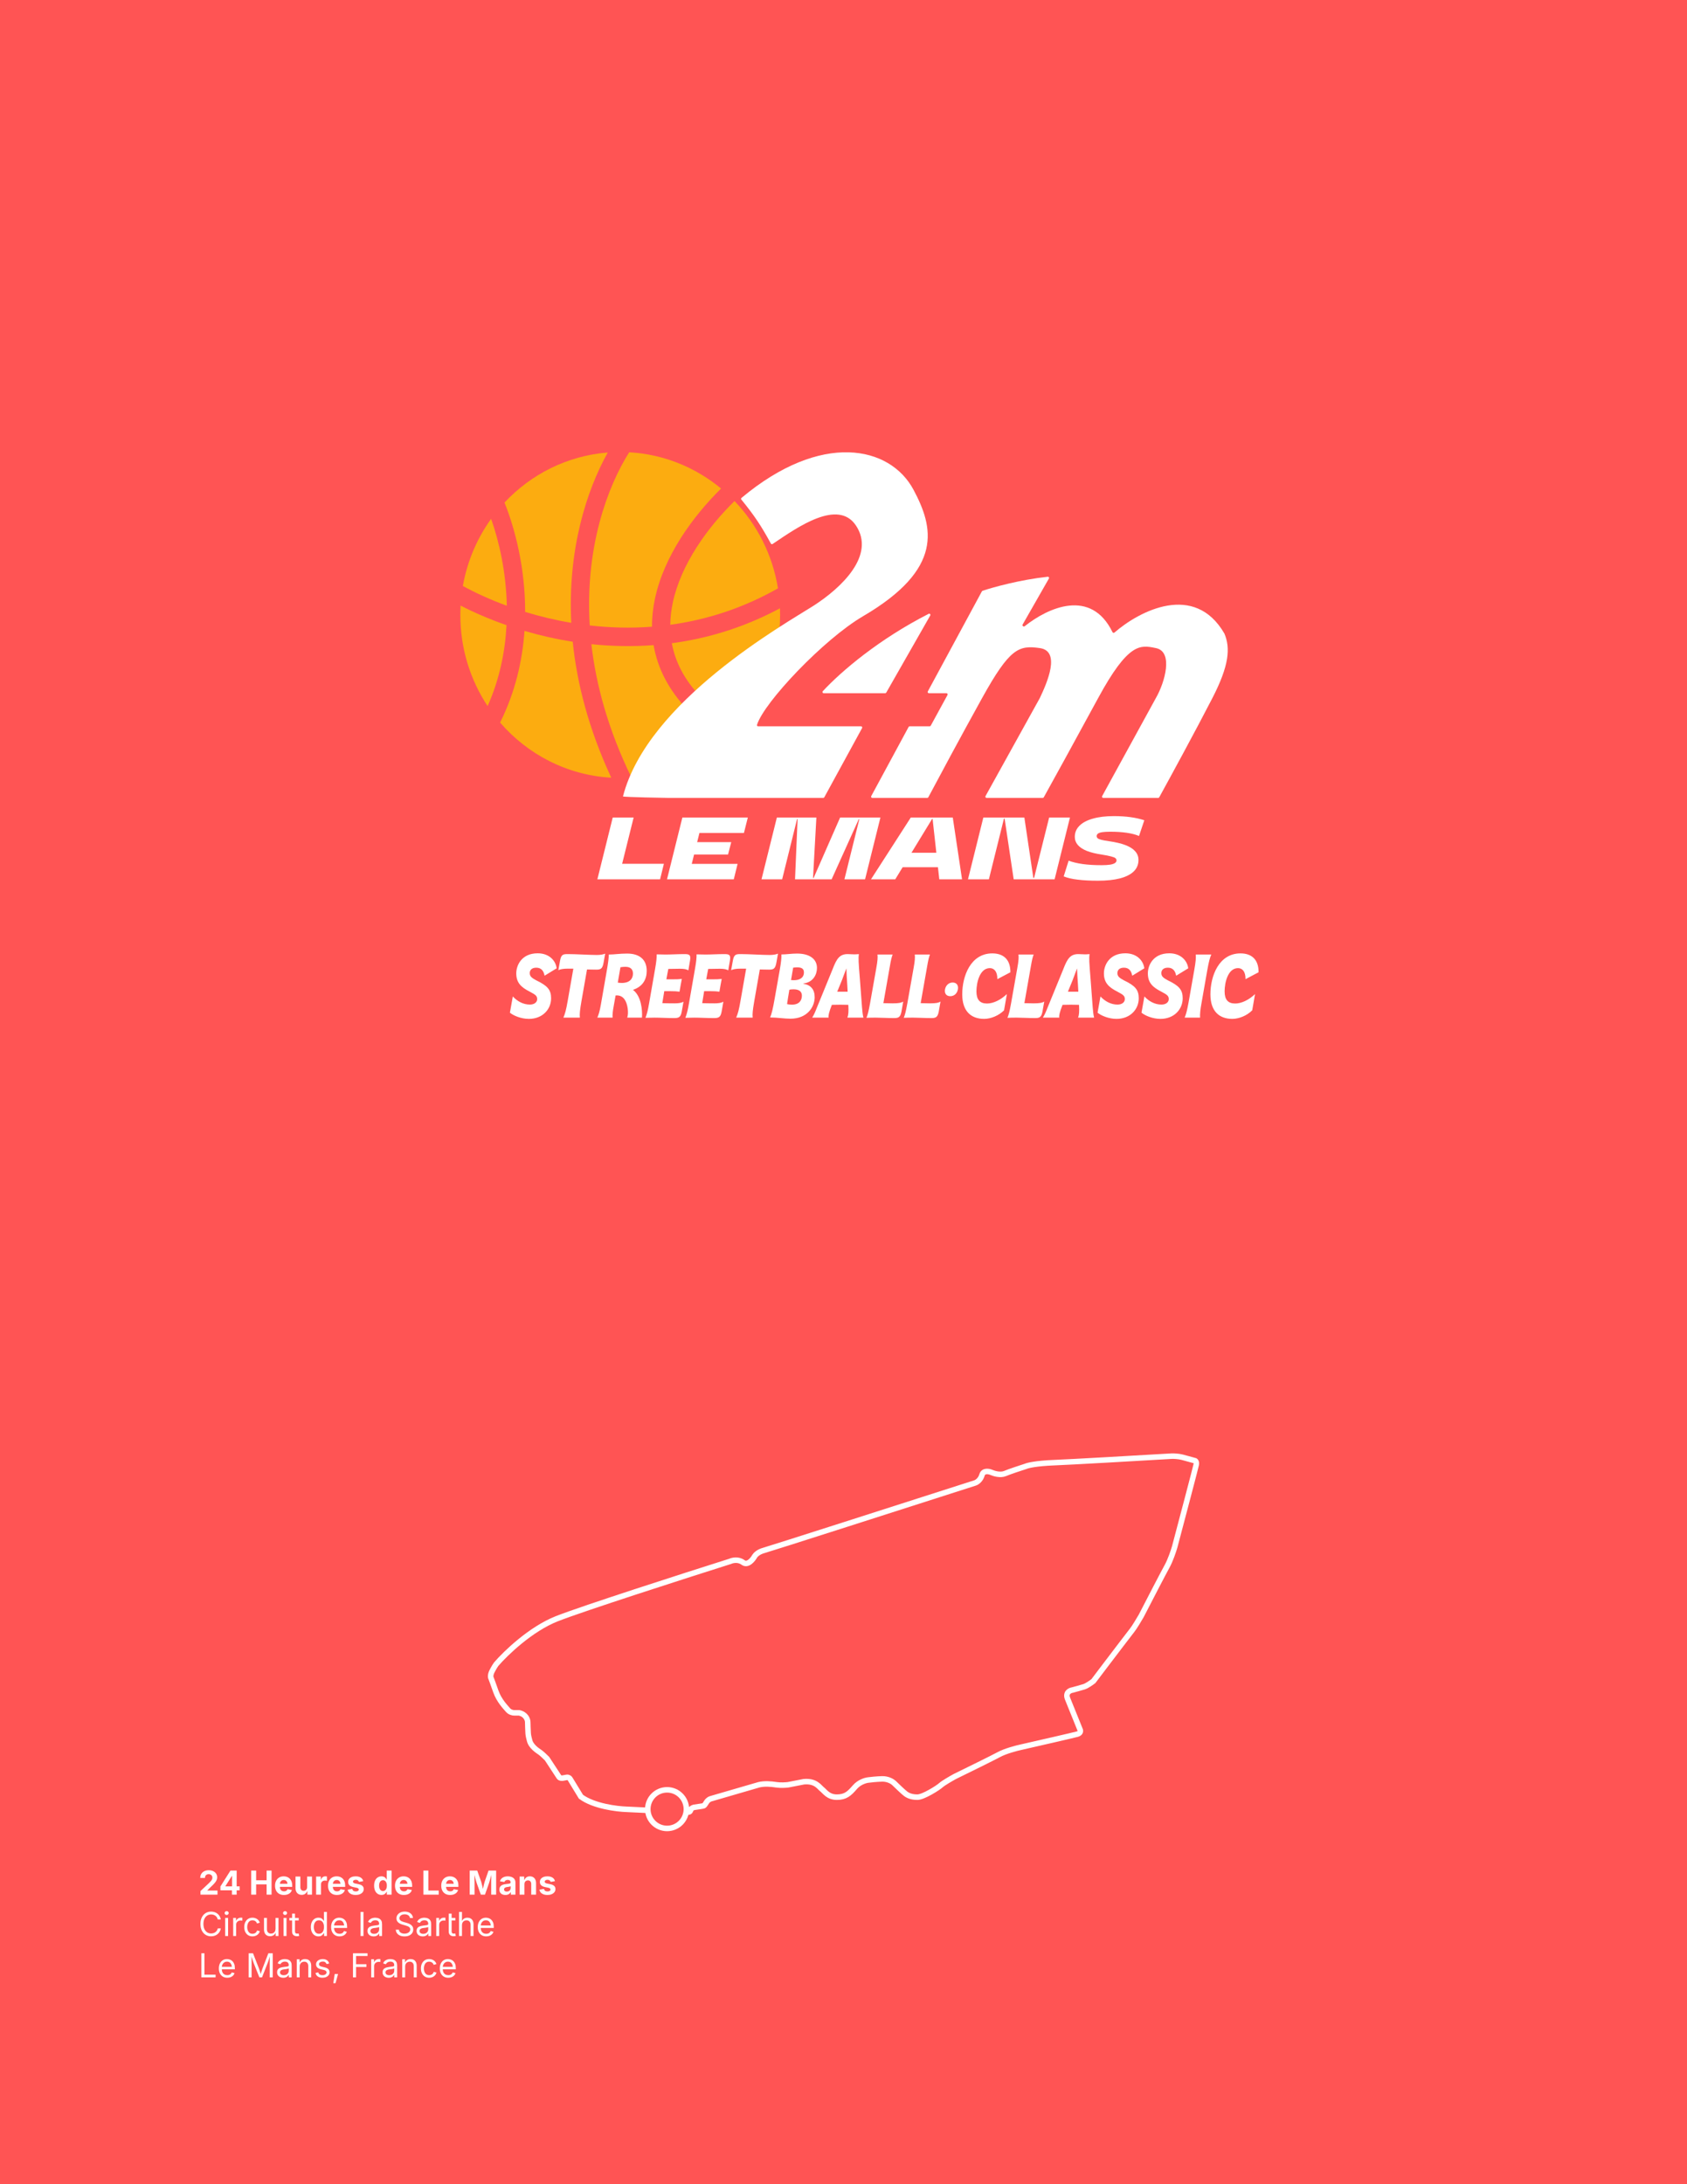 <svg width="612" height="792" viewBox="0 0 612 792" fill="none" xmlns="http://www.w3.org/2000/svg">
<rect width="612" height="792" fill="#FF5454"/>
<path d="M202.006 586.956C192.549 590.675 183.407 599.486 180.018 603.427C179.834 603.663 179.277 604.498 178.521 605.949C177.764 607.399 177.995 608.392 178.206 608.707C178.363 609.101 178.915 610.567 179.861 613.278C181.043 616.667 183.407 619.031 184.274 620.055C184.967 620.875 186.034 621.08 186.481 621.08H188.293C190.752 621.584 191.419 623.497 191.446 624.39C191.472 625.441 191.54 627.747 191.603 628.567C191.666 629.386 191.945 630.484 192.076 630.931C192.549 633.295 195.15 634.871 195.938 635.423C196.568 635.864 197.882 637.131 198.46 637.709C199.773 639.705 202.479 643.824 202.794 644.329C203.109 644.833 203.924 644.801 204.291 644.723C204.423 644.696 204.859 644.612 205.552 644.486C206.246 644.36 206.682 644.801 206.813 645.038L210.754 651.5C215.356 654.905 223.757 655.966 227.382 656.071C234.475 656.413 248.834 657.096 249.528 657.096C250.395 657.096 250.552 656.465 250.631 656.071C250.694 655.756 251.393 655.467 251.735 655.362C252.523 655.231 254.241 654.952 254.808 654.889C255.517 654.81 255.596 654.574 256.305 653.47C256.873 652.588 257.645 652.262 257.96 652.209L275.298 647.166C277.269 646.693 279.633 646.85 281.603 647.166C283.179 647.418 285.15 647.271 285.938 647.166L291.612 646.062C295.946 645.668 297.207 648.033 298.232 648.821C299.256 649.609 300.439 651.658 303.591 651.658C306.743 651.658 308.083 650.397 310.132 648.033C311.771 646.141 314.125 645.511 315.097 645.432C315.859 645.327 317.903 645.101 319.983 645.038C322.064 644.975 323.687 645.957 324.239 646.456C325.342 647.533 327.738 649.829 328.495 650.397C329.44 651.106 330.701 651.658 332.829 651.658C334.957 651.658 340.316 648.269 341.34 647.323C342.16 646.567 345.045 644.907 346.384 644.171C350.745 642.043 360.05 637.472 362.383 636.211C364.715 634.95 368.714 633.9 370.421 633.532C376.673 632.113 389.509 629.181 390.833 628.803C392.157 628.425 392.015 627.49 391.778 627.069C390.649 624.285 388.169 618.164 387.286 615.957C386.404 613.751 388.127 612.936 389.099 612.805C390.071 612.542 392.267 611.938 393.276 611.623C394.284 611.308 395.955 610.125 396.665 609.574L401.078 603.742C403.994 599.907 410.015 591.999 410.771 591.054C411.528 590.108 413.241 587.245 414.003 585.931C416.629 580.835 422.183 570.106 423.381 567.963C424.579 565.819 425.719 562.393 426.139 560.949C428.635 551.544 433.689 532.42 433.941 531.159C434.193 529.898 433.573 529.582 433.232 529.582C432.391 529.346 430.348 528.779 428.897 528.4C427.447 528.022 425.719 527.98 425.036 528.006C413.477 528.689 388.752 530.118 382.321 530.371C375.89 530.623 372.812 531.369 372.076 531.71C370.263 532.288 366.228 533.618 364.589 534.311C362.95 535.005 360.649 534.337 359.703 533.917C358.757 533.497 356.74 533.097 356.235 534.863C355.731 536.628 354.397 537.49 353.792 537.7C328.994 545.66 278.924 561.705 277.032 562.209C275.141 562.714 274.09 563.786 273.801 564.259C273.092 565.546 271.248 567.805 269.545 566.544C267.843 565.283 265.736 565.756 264.896 566.15C247.873 571.535 211.463 583.236 202.006 586.956Z" stroke="white" stroke-width="2"/>
<circle cx="242" cy="656" r="7" fill="#FF5454" stroke="white" stroke-width="2"/>
<path d="M267.51 263.2C277.115 252.669 283 238.553 283 223C283 222.184 282.984 221.372 282.952 220.564C269.82 227.606 256.548 231.529 243.725 233.235C244.324 236.506 245.415 239.756 247.082 242.955C250.683 249.871 257.095 256.788 267.51 263.2Z" fill="#FCAC10"/>
<path d="M221.755 282C213.555 264.385 209.31 247.803 207.766 232.697C201.603 231.732 195.741 230.377 190.274 228.775C189.519 239.603 186.918 250.982 181.423 261.999C191.399 273.554 205.728 281.098 221.755 282Z" fill="#FCAC10"/>
<path d="M229.084 281.947C241.813 281.043 253.432 275.948 262.599 267.993C252.224 261.337 245.309 253.929 241.214 246.067C239.128 242.061 237.803 237.993 237.114 233.926C229.333 234.52 221.76 234.335 214.532 233.58C216.222 248.335 220.636 264.604 229.084 281.947Z" fill="#FCAC10"/>
<path d="M213.935 226.787C221.147 227.61 228.732 227.842 236.533 227.248C236.508 223.808 236.891 220.393 237.607 217.044C240.927 201.494 251.407 187.18 261.588 177.149C252.383 169.519 240.844 164.711 228.258 164C220.386 176.418 212.208 198.491 213.935 226.787Z" fill="#FCAC10"/>
<path d="M207.241 225.842C205.894 199.294 212.796 177.825 220.48 164.085C205.797 165.24 192.616 171.975 183.013 182.232C186.814 191.607 190.53 205.885 190.515 221.883C195.723 223.479 201.33 224.847 207.241 225.842Z" fill="#FCAC10"/>
<path d="M167 223C167 235.251 170.652 246.611 176.896 256.029C181.244 246.268 183.253 236.236 183.754 226.689C177.5 224.516 171.89 222.064 167.095 219.592C167.032 220.72 167 221.856 167 223Z" fill="#FCAC10"/>
<path d="M183.861 219.647C183.598 207.379 181.054 196.29 178.162 188.137C173.078 195.212 169.5 203.486 167.916 212.476C172.407 214.937 177.786 217.423 183.861 219.647Z" fill="#FCAC10"/>
<path d="M243.162 226.546C255.952 224.805 269.194 220.733 282.23 213.337C280.257 201.102 274.6 190.152 266.47 181.687C256.784 191.162 247.067 204.495 244.086 218.453C243.513 221.14 243.189 223.843 243.162 226.546Z" fill="#FCAC10"/>
<path d="M312.742 264.004L299.039 289.09C298.963 289.23 298.816 289.318 298.656 289.318H242.321C242.037 289.318 225.929 289.051 226 288.776C234.942 254.124 284.789 226.241 294.989 219.73C305.241 213.186 317.767 201.318 310.477 190.499C303.982 180.862 289.358 191.147 280.896 196.839C280.685 196.981 280.479 197.12 280.277 197.255C280.065 197.398 279.782 197.323 279.659 197.099C276.048 190.518 273.708 186.994 268.896 181.085C268.795 180.902 268.842 180.671 269.002 180.537C297.895 156.375 322.889 161.604 331.418 177.629C338.617 191.154 342.544 206.205 313.094 223.439C298.793 231.808 277.107 254.715 274.619 262.847C274.537 263.113 274.747 263.359 275.025 263.359H312.359C312.69 263.359 312.901 263.713 312.742 264.004Z" fill="white"/>
<path d="M321.13 251.361H298.804C298.427 251.361 298.229 250.915 298.486 250.638C305.348 243.239 319.019 231.675 336.899 222.575C337.283 222.379 337.684 222.8 337.471 223.175L321.509 251.141C321.432 251.277 321.287 251.361 321.13 251.361Z" fill="white"/>
<path d="M336.583 250.717C336.426 251.008 336.637 251.361 336.967 251.361H343.344C343.675 251.361 343.886 251.716 343.727 252.006L337.65 263.132C337.574 263.272 337.427 263.359 337.267 263.359H330.008C329.848 263.359 329.701 263.446 329.624 263.587L316.06 288.674C315.903 288.965 316.113 289.318 316.444 289.318H336.391C336.553 289.318 336.697 289.235 336.773 289.093C340.058 282.9 348.357 267.414 356.287 253.106C366.321 235 369.593 233.91 377.228 235C384.863 236.091 379.919 247.434 377.228 253.106L357.518 288.67C357.357 288.961 357.567 289.318 357.9 289.318H378.28C378.439 289.318 378.581 289.239 378.658 289.1C381.664 283.687 389.608 269.288 398.388 253.106C409.307 232.981 413.712 233.869 419.027 234.94C419.128 234.96 419.229 234.98 419.33 235C425.747 236.284 422.602 247.434 419.33 253.106L399.833 288.672C399.673 288.963 399.884 289.318 400.215 289.318H420.163C420.322 289.318 420.465 289.238 420.541 289.098C424.536 281.844 433.789 264.853 439.835 253.106C445.943 241.239 446.379 235 444.198 229.765C433.38 211.049 413.369 221.49 404.279 229.38C404.057 229.572 403.712 229.484 403.583 229.22C395.799 213.25 380.282 220.255 371.718 227.079C371.328 227.389 370.735 226.895 370.982 226.462L380.517 209.776C380.693 209.468 380.447 209.091 380.095 209.129C370.056 210.226 360.308 212.928 356.444 214.224C356.34 214.259 356.257 214.331 356.205 214.427L336.583 250.717Z" fill="white"/>
<path d="M408.758 301.975C410.508 302.231 411.99 302.615 413.206 303.127L415.126 297.431C413.654 296.941 412.001 296.567 410.166 296.311C408.332 296.055 406.305 295.927 404.086 295.927C401.1 295.927 398.54 296.237 396.406 296.855C394.294 297.453 392.684 298.317 391.574 299.447C390.465 300.557 389.91 301.89 389.91 303.447C389.91 304.578 390.284 305.57 391.03 306.423C391.777 307.277 392.876 307.991 394.326 308.567C395.777 309.122 397.569 309.559 399.702 309.879C401.196 310.114 402.326 310.338 403.094 310.551C403.862 310.743 404.374 310.946 404.63 311.159C404.908 311.373 405.046 311.65 405.046 311.991C405.046 312.354 404.865 312.663 404.502 312.919C404.161 313.175 403.585 313.378 402.774 313.527C401.964 313.655 400.908 313.719 399.606 313.719C397.025 313.719 394.732 313.581 392.726 313.303C390.721 313.005 389.036 312.599 387.67 312.087L385.878 317.783C387.222 318.338 388.918 318.733 390.966 318.967C393.036 319.223 395.478 319.351 398.294 319.351C401.43 319.351 404.086 319.074 406.262 318.519C408.46 317.943 410.134 317.101 411.286 315.991C412.438 314.861 413.014 313.474 413.014 311.831C413.014 310.615 412.609 309.559 411.798 308.663C411.009 307.767 409.825 307.021 408.246 306.423C406.668 305.826 404.673 305.357 402.262 305.015C401.046 304.845 400.118 304.674 399.478 304.503C398.86 304.333 398.433 304.151 398.198 303.959C397.964 303.746 397.846 303.479 397.846 303.159C397.846 302.797 398.006 302.498 398.326 302.263C398.646 302.029 399.169 301.858 399.894 301.751C400.62 301.645 401.59 301.591 402.806 301.591C405.025 301.591 407.009 301.719 408.758 301.975Z" fill="white"/>
<path d="M374.874 318.359L371.61 296.439H356.73L351.162 318.839H358.746L364.218 296.791H364.442L367.738 318.839H382.586L388.154 296.439H380.602L375.13 318.359H374.874Z" fill="white"/>
<path fill-rule="evenodd" clip-rule="evenodd" d="M330.41 296.439H345.642L349.002 318.839H340.746L340.261 314.455H327.456L324.778 318.839H315.978L330.41 296.439ZM338.314 296.887L339.679 309.207H330.662L338.186 296.887H338.314Z" fill="white"/>
<path d="M289.153 297.015H289.345L288.417 318.839H301.697L311.553 297.015H311.745L306.337 318.839H313.825L319.393 296.439H304.769L295.137 318.391H294.945L296.161 296.439H281.825L276.257 318.839H283.745L289.153 297.015Z" fill="white"/>
<path d="M253.737 302.039L252.91 305.367H265.273L264.121 309.847H251.796L250.953 313.239H267.577L266.201 318.839H241.977L247.545 296.439H271.289L269.881 302.039H253.737Z" fill="white"/>
<path d="M225.699 313.207L229.864 296.439H222.28L216.712 318.839H239.464L240.84 313.207H225.699Z" fill="white"/>
<path d="M191.861 369.448C189.077 369.448 186.357 368.328 184.981 367.208L186.037 361.32C187.669 363.08 189.813 364.264 192.213 364.264C193.877 364.264 194.869 363.4 194.869 362.28C194.869 361.096 194.261 360.68 192.085 359.528C189.077 357.992 187.285 356.36 187.285 352.936C187.285 350.12 189.141 345.672 195.061 345.672C199.285 345.672 201.589 348.36 201.941 351.112L197.557 353.8C197.237 352.072 196.373 350.888 194.549 350.888C192.949 350.888 192.181 351.72 192.181 352.84C192.181 354.024 192.853 354.568 194.517 355.464C198.677 357.448 199.925 358.952 199.925 361.992C199.925 365.96 196.853 369.448 191.861 369.448ZM204.379 369C204.987 367.592 205.371 366.248 205.947 362.92L207.995 351.24H205.883C204.379 351.24 203.323 351.432 202.555 351.784L203.163 348.392C203.579 346.024 204.315 345.96 206.075 345.96C208.891 345.96 213.979 346.28 216.507 346.28C217.755 346.28 218.747 346.12 219.547 345.8L218.939 349.192C218.523 351.4 217.819 351.592 216.219 351.592C214.651 351.592 213.595 351.528 212.955 351.528L210.939 363.016C210.363 366.376 210.235 367.656 210.363 369H204.379ZM216.694 369C217.046 368.2 217.526 366.952 217.974 364.296L219.99 352.744C220.694 348.744 220.822 347.496 220.854 346.12C222.998 346.12 224.63 345.768 227.51 345.768C231.926 345.768 234.614 347.88 234.614 352.04C234.614 355.08 233.206 357.736 229.622 358.92C232.662 361.192 233.078 366.344 232.886 369H227.542C227.83 368.2 227.894 366.952 227.702 365.608C227.35 363.176 226.294 360.936 223.766 360.936C223.638 360.936 223.542 360.936 223.318 360.968L222.646 364.744C222.262 366.76 222.166 367.976 222.23 369H216.694ZM224.118 356.296C224.502 356.36 224.918 356.424 225.558 356.424C228.502 356.424 229.622 354.824 229.622 353.032C229.622 351.496 228.758 350.568 226.87 350.568C226.294 350.568 225.59 350.632 225.078 350.728C224.886 351.88 224.758 352.52 224.118 356.296ZM244.434 369.16C242.034 369.16 239.538 369 237.458 369C236.498 369 235.218 369.032 234.162 369.064C234.642 367.848 235.026 366.44 235.474 363.816L237.65 351.336C238.098 348.776 238.258 347.304 238.226 346.056C239.25 346.056 240.498 346.12 241.458 346.12C243.506 346.12 245.906 345.96 248.21 345.96C250.002 345.96 250.706 346.12 250.322 348.328L249.714 351.88C249.17 351.464 248.242 351.272 246.674 351.272C245.106 351.272 243.666 351.304 242.45 351.336C242.194 352.552 241.97 353.928 241.746 355.112H243.922C245.554 355.112 246.418 355.08 247.346 354.952C247.186 355.88 246.706 358.28 246.514 359.592C245.65 359.464 244.722 359.4 243.122 359.4H240.978C240.466 362.632 240.434 362.632 240.274 363.752C241.426 363.784 243.058 363.816 244.786 363.816C246.13 363.816 247.25 363.656 247.954 363.208L247.314 366.824C246.93 369 246.098 369.16 244.434 369.16ZM258.903 369.16C256.503 369.16 254.007 369 251.927 369C250.967 369 249.687 369.032 248.631 369.064C249.111 367.848 249.495 366.44 249.943 363.816L252.119 351.336C252.567 348.776 252.727 347.304 252.695 346.056C253.719 346.056 254.967 346.12 255.927 346.12C257.975 346.12 260.375 345.96 262.679 345.96C264.471 345.96 265.175 346.12 264.791 348.328L264.183 351.88C263.639 351.464 262.711 351.272 261.143 351.272C259.575 351.272 258.135 351.304 256.919 351.336C256.663 352.552 256.439 353.928 256.215 355.112H258.391C260.023 355.112 260.887 355.08 261.815 354.952C261.655 355.88 261.175 358.28 260.983 359.592C260.119 359.464 259.191 359.4 257.591 359.4H255.447C254.935 362.632 254.903 362.632 254.743 363.752C255.895 363.784 257.527 363.816 259.255 363.816C260.599 363.816 261.719 363.656 262.423 363.208L261.783 366.824C261.399 369 260.567 369.16 258.903 369.16ZM267.067 369C267.675 367.592 268.059 366.248 268.635 362.92L270.683 351.24H268.571C267.067 351.24 266.011 351.432 265.243 351.784L265.851 348.392C266.267 346.024 267.003 345.96 268.763 345.96C271.579 345.96 276.667 346.28 279.195 346.28C280.443 346.28 281.435 346.12 282.235 345.8L281.627 349.192C281.211 351.4 280.507 351.592 278.907 351.592C277.339 351.592 276.283 351.528 275.643 351.528L273.627 363.016C273.051 366.376 272.923 367.656 273.051 369H267.067ZM286.774 369.384C284.406 369.384 282.006 368.936 279.382 368.936C279.926 367.624 280.342 366.056 281.078 361.832L282.902 351.528C283.35 348.936 283.51 347.496 283.478 346.088C285.398 346.088 286.998 345.768 289.174 345.768C293.526 345.768 296.374 347.624 296.374 350.984C296.374 353.288 295.062 356.2 291.446 356.616L291.414 356.712C294.134 357.128 295.542 358.792 295.542 361.576C295.542 365.16 292.822 369.384 286.774 369.384ZM285.526 364.072C285.878 364.2 286.678 364.296 287.254 364.296C289.974 364.296 290.902 362.728 290.902 361C290.902 359.432 289.718 358.728 287.894 358.728C287.414 358.728 286.806 358.76 286.358 358.888C286.134 360.264 285.718 362.696 285.526 364.072ZM286.966 355.368C287.286 355.4 287.606 355.432 287.926 355.432C290.166 355.432 291.638 354.536 291.638 352.584C291.638 351.336 290.902 350.76 289.142 350.76C288.63 350.76 288.086 350.824 287.734 350.888C287.51 352.136 287.318 353.416 286.966 355.368ZM294.637 369C295.213 368.072 295.661 367.144 296.301 365.48L302.061 351.4C303.533 347.592 304.589 345.96 307.533 345.96C308.461 345.96 308.941 346.056 309.965 346.056C310.445 346.056 310.829 346.024 311.565 345.96C311.373 347.432 311.437 348.872 311.949 355.048L312.717 365.256C312.845 366.952 313.005 368.168 313.229 369H307.405C307.789 368.072 307.885 366.856 307.757 364.36C305.837 364.296 303.789 364.296 301.773 364.36C300.685 367.112 300.461 368.328 300.589 369H294.637ZM303.725 359.592H307.501L307.373 357.224C307.181 354.248 307.085 352.84 307.053 351.208H307.021C306.317 353 305.901 354.216 305.453 355.368L303.725 359.592ZM324.24 369.16C322.032 369.16 319.536 369 317.744 369C316.752 369 315.344 369 314.32 369.064C314.736 368.072 315.056 367.016 315.632 363.816L317.904 350.984C318.384 348.36 318.448 347.144 318.32 346.12H323.824C323.472 347.08 323.216 347.976 322.736 350.856C321.968 355.112 321.2 359.496 320.464 363.752C321.584 363.752 322.64 363.816 323.824 363.816C326.16 363.816 326.992 363.592 327.664 363.176L327.024 366.824C326.608 369 325.808 369.16 324.24 369.16ZM337.771 369.16C335.563 369.16 333.067 369 331.275 369C330.283 369 328.875 369 327.851 369.064C328.267 368.072 328.587 367.016 329.163 363.816L331.435 350.984C331.915 348.36 331.979 347.144 331.851 346.12H337.355C337.003 347.08 336.747 347.976 336.267 350.856C335.499 355.112 334.731 359.496 333.995 363.752C335.115 363.752 336.171 363.816 337.355 363.816C339.691 363.816 340.523 363.592 341.195 363.176L340.555 366.824C340.139 369 339.339 369.16 337.771 369.16ZM344.741 361.224C343.333 361.224 342.565 360.264 342.821 358.76C343.109 357.256 344.229 356.264 345.605 356.264C347.077 356.264 347.749 357.32 347.493 358.76C347.237 360.232 346.149 361.224 344.741 361.224ZM357.011 369.448C352.147 369.448 349.075 366.536 349.075 360.552C349.075 353.928 352.115 345.704 359.987 345.704C363.827 345.704 366.579 347.72 366.547 352.552L361.811 355.048C361.843 352.2 360.595 351.048 359.091 351.048C355.411 351.048 354.227 356.328 354.227 359.464C354.227 362.472 355.443 363.88 358.067 363.88C360.243 363.88 362.963 362.664 365.267 360.456L364.243 366.344C362.323 368.296 359.411 369.448 357.011 369.448ZM375.396 369.16C373.188 369.16 370.692 369 368.9 369C367.908 369 366.5 369 365.476 369.064C365.892 368.072 366.212 367.016 366.788 363.816L369.06 350.984C369.54 348.36 369.604 347.144 369.476 346.12H374.98C374.628 347.08 374.372 347.976 373.892 350.856C373.124 355.112 372.356 359.496 371.62 363.752C372.74 363.752 373.796 363.816 374.98 363.816C377.316 363.816 378.148 363.592 378.82 363.176L378.18 366.824C377.764 369 376.964 369.16 375.396 369.16ZM378.324 369C378.9 368.072 379.348 367.144 379.988 365.48L385.748 351.4C387.22 347.592 388.276 345.96 391.22 345.96C392.148 345.96 392.628 346.056 393.652 346.056C394.132 346.056 394.516 346.024 395.252 345.96C395.06 347.432 395.124 348.872 395.636 355.048L396.404 365.256C396.532 366.952 396.692 368.168 396.916 369H391.092C391.476 368.072 391.572 366.856 391.444 364.36C389.524 364.296 387.476 364.296 385.46 364.36C384.372 367.112 384.148 368.328 384.276 369H378.324ZM387.412 359.592H391.188L391.06 357.224C390.868 354.248 390.772 352.84 390.74 351.208H390.708C390.004 353 389.588 354.216 389.14 355.368L387.412 359.592ZM405.048 369.448C402.264 369.448 399.544 368.328 398.168 367.208L399.224 361.32C400.856 363.08 403 364.264 405.4 364.264C407.064 364.264 408.056 363.4 408.056 362.28C408.056 361.096 407.448 360.68 405.272 359.528C402.264 357.992 400.472 356.36 400.472 352.936C400.472 350.12 402.328 345.672 408.248 345.672C412.472 345.672 414.776 348.36 415.128 351.112L410.744 353.8C410.424 352.072 409.56 350.888 407.736 350.888C406.136 350.888 405.368 351.72 405.368 352.84C405.368 354.024 406.04 354.568 407.704 355.464C411.864 357.448 413.112 358.952 413.112 361.992C413.112 365.96 410.04 369.448 405.048 369.448ZM420.986 369.448C418.202 369.448 415.482 368.328 414.106 367.208L415.162 361.32C416.794 363.08 418.938 364.264 421.338 364.264C423.002 364.264 423.994 363.4 423.994 362.28C423.994 361.096 423.386 360.68 421.21 359.528C418.202 357.992 416.41 356.36 416.41 352.936C416.41 350.12 418.266 345.672 424.186 345.672C428.41 345.672 430.714 348.36 431.066 351.112L426.682 353.8C426.362 352.072 425.498 350.888 423.674 350.888C422.074 350.888 421.306 351.72 421.306 352.84C421.306 354.024 421.978 354.568 423.642 355.464C427.802 357.448 429.05 358.952 429.05 361.992C429.05 365.96 425.978 369.448 420.986 369.448ZM429.757 369C430.301 367.752 430.653 366.312 431.197 363.4L433.245 351.752C433.789 348.712 433.885 347.336 433.789 346.12H439.421C438.909 347.272 438.525 348.712 437.981 351.752L435.933 363.4C435.389 366.312 435.293 367.816 435.357 369H429.757ZM447.042 369.448C442.178 369.448 439.106 366.536 439.106 360.552C439.106 353.928 442.146 345.704 450.018 345.704C453.858 345.704 456.61 347.72 456.578 352.552L451.842 355.048C451.874 352.2 450.626 351.048 449.122 351.048C445.442 351.048 444.258 356.328 444.258 359.464C444.258 362.472 445.474 363.88 448.098 363.88C450.274 363.88 452.994 362.664 455.298 360.456L454.274 366.344C452.354 368.296 449.442 369.448 447.042 369.448Z" fill="white"/>
<path d="M72.727 687V685.711L75.82 682.811C76.086 682.553 76.309 682.32 76.488 682.113C76.672 681.902 76.811 681.697 76.904 681.498C77.002 681.295 77.051 681.076 77.051 680.842C77.051 680.58 76.992 680.355 76.875 680.168C76.758 679.98 76.598 679.836 76.394 679.734C76.191 679.633 75.959 679.582 75.697 679.582C75.428 679.582 75.191 679.637 74.988 679.746C74.785 679.855 74.629 680.012 74.519 680.215C74.41 680.418 74.356 680.662 74.356 680.947H72.644C72.644 680.381 72.773 679.889 73.031 679.471C73.293 679.049 73.654 678.725 74.115 678.498C74.576 678.268 75.107 678.152 75.709 678.152C76.326 678.152 76.865 678.264 77.326 678.486C77.787 678.705 78.144 679.008 78.398 679.395C78.656 679.781 78.785 680.227 78.785 680.73C78.785 681.055 78.721 681.375 78.592 681.691C78.467 682.008 78.24 682.363 77.912 682.758C77.588 683.148 77.127 683.617 76.529 684.164L75.211 685.465V685.529H78.902V687H72.727ZM79.963 685.447V684.035L83.613 678.27H84.826V680.238H84.106L81.768 683.936V684.006H86.947V685.447H79.963ZM84.141 687V685.02L84.176 684.387V678.27H85.857V687H84.141ZM91.131 687V678.27H92.918V681.797H96.721V678.27H98.514V687H96.721V683.279H92.918V687H91.131ZM103.014 687.129C102.346 687.129 101.77 686.992 101.285 686.719C100.801 686.445 100.428 686.057 100.166 685.553C99.908 685.049 99.779 684.451 99.779 683.76C99.779 683.084 99.908 682.492 100.166 681.984C100.424 681.477 100.789 681.08 101.262 680.795C101.734 680.51 102.289 680.367 102.926 680.367C103.355 680.367 103.756 680.436 104.127 680.572C104.498 680.709 104.824 680.916 105.105 681.193C105.387 681.467 105.605 681.811 105.762 682.225C105.922 682.639 106.002 683.127 106.002 683.689V684.182H100.5V683.08H105.141L104.32 683.373C104.32 683.033 104.268 682.738 104.162 682.488C104.061 682.234 103.906 682.039 103.699 681.902C103.496 681.762 103.244 681.691 102.943 681.691C102.639 681.691 102.379 681.762 102.164 681.902C101.953 682.043 101.793 682.234 101.684 682.477C101.574 682.715 101.52 682.988 101.52 683.297V684.076C101.52 684.455 101.582 684.773 101.707 685.031C101.836 685.289 102.014 685.482 102.24 685.611C102.471 685.74 102.738 685.805 103.043 685.805C103.25 685.805 103.438 685.775 103.605 685.717C103.773 685.658 103.916 685.572 104.033 685.459C104.154 685.342 104.246 685.199 104.309 685.031L105.902 685.33C105.797 685.689 105.613 686.006 105.352 686.279C105.09 686.549 104.762 686.758 104.367 686.906C103.977 687.055 103.525 687.129 103.014 687.129ZM109.459 687.082C109.006 687.082 108.609 686.984 108.27 686.789C107.93 686.59 107.666 686.307 107.479 685.939C107.295 685.568 107.203 685.127 107.203 684.615V680.449H108.961V684.311C108.961 684.717 109.066 685.035 109.277 685.266C109.488 685.496 109.777 685.611 110.145 685.611C110.395 685.611 110.615 685.559 110.807 685.453C110.998 685.344 111.146 685.188 111.252 684.984C111.361 684.777 111.416 684.529 111.416 684.24V680.449H113.18V687H111.516L111.492 685.365H111.592C111.42 685.916 111.156 686.34 110.801 686.637C110.449 686.934 110.002 687.082 109.459 687.082ZM114.68 687V680.449H116.379V681.592H116.449C116.57 681.186 116.771 680.879 117.053 680.672C117.338 680.465 117.664 680.361 118.031 680.361C118.121 680.361 118.219 680.367 118.324 680.379C118.43 680.387 118.521 680.4 118.6 680.42V681.99C118.521 681.963 118.408 681.941 118.26 681.926C118.111 681.91 117.971 681.902 117.838 681.902C117.572 681.902 117.332 681.961 117.117 682.078C116.902 682.191 116.734 682.352 116.613 682.559C116.496 682.762 116.438 683 116.438 683.273V687H114.68ZM122.232 687.129C121.564 687.129 120.988 686.992 120.504 686.719C120.02 686.445 119.646 686.057 119.385 685.553C119.127 685.049 118.998 684.451 118.998 683.76C118.998 683.084 119.127 682.492 119.385 681.984C119.643 681.477 120.008 681.08 120.48 680.795C120.953 680.51 121.508 680.367 122.145 680.367C122.574 680.367 122.975 680.436 123.346 680.572C123.717 680.709 124.043 680.916 124.324 681.193C124.605 681.467 124.824 681.811 124.98 682.225C125.141 682.639 125.221 683.127 125.221 683.689V684.182H119.719V683.08H124.359L123.539 683.373C123.539 683.033 123.486 682.738 123.381 682.488C123.279 682.234 123.125 682.039 122.918 681.902C122.715 681.762 122.463 681.691 122.162 681.691C121.857 681.691 121.598 681.762 121.383 681.902C121.172 682.043 121.012 682.234 120.902 682.477C120.793 682.715 120.738 682.988 120.738 683.297V684.076C120.738 684.455 120.801 684.773 120.926 685.031C121.055 685.289 121.232 685.482 121.459 685.611C121.689 685.74 121.957 685.805 122.262 685.805C122.469 685.805 122.656 685.775 122.824 685.717C122.992 685.658 123.135 685.572 123.252 685.459C123.373 685.342 123.465 685.199 123.527 685.031L125.121 685.33C125.016 685.689 124.832 686.006 124.57 686.279C124.309 686.549 123.98 686.758 123.586 686.906C123.195 687.055 122.744 687.129 122.232 687.129ZM129.023 687.129C128.496 687.129 128.029 687.055 127.623 686.906C127.217 686.754 126.885 686.535 126.627 686.25C126.369 685.961 126.203 685.613 126.129 685.207L127.764 684.926C127.85 685.23 128 685.459 128.215 685.611C128.43 685.764 128.717 685.84 129.076 685.84C129.412 685.84 129.676 685.777 129.867 685.652C130.062 685.523 130.16 685.361 130.16 685.166C130.16 684.994 130.09 684.854 129.949 684.744C129.812 684.635 129.602 684.551 129.316 684.492L128.186 684.258C127.553 684.129 127.08 683.91 126.768 683.602C126.455 683.289 126.299 682.889 126.299 682.4C126.299 681.979 126.414 681.617 126.645 681.316C126.875 681.012 127.195 680.777 127.605 680.613C128.016 680.449 128.498 680.367 129.053 680.367C129.568 680.367 130.016 680.439 130.395 680.584C130.773 680.725 131.08 680.926 131.314 681.188C131.549 681.449 131.705 681.758 131.783 682.113L130.225 682.389C130.158 682.166 130.029 681.984 129.838 681.844C129.65 681.699 129.396 681.627 129.076 681.627C128.787 681.627 128.545 681.688 128.35 681.809C128.154 681.93 128.057 682.092 128.057 682.295C128.057 682.459 128.119 682.598 128.244 682.711C128.373 682.824 128.592 682.912 128.9 682.975L130.078 683.209C130.711 683.338 131.182 683.549 131.49 683.842C131.799 684.131 131.953 684.51 131.953 684.979C131.953 685.408 131.828 685.785 131.578 686.109C131.328 686.43 130.982 686.68 130.541 686.859C130.104 687.039 129.598 687.129 129.023 687.129ZM138.387 687.111C137.887 687.111 137.434 686.982 137.027 686.725C136.625 686.463 136.307 686.082 136.072 685.582C135.838 685.078 135.721 684.463 135.721 683.736C135.721 682.99 135.842 682.367 136.084 681.867C136.326 681.367 136.648 680.992 137.051 680.742C137.453 680.492 137.896 680.367 138.381 680.367C138.752 680.367 139.061 680.43 139.307 680.555C139.553 680.68 139.752 680.834 139.904 681.018C140.057 681.201 140.17 681.379 140.244 681.551H140.303V678.27H142.061V687H140.332V685.951H140.244C140.166 686.127 140.049 686.305 139.893 686.484C139.74 686.66 139.541 686.809 139.295 686.93C139.049 687.051 138.746 687.111 138.387 687.111ZM138.932 685.699C139.229 685.699 139.482 685.617 139.693 685.453C139.904 685.289 140.064 685.061 140.174 684.768C140.283 684.471 140.338 684.125 140.338 683.73C140.338 683.332 140.283 682.988 140.174 682.699C140.068 682.406 139.91 682.18 139.699 682.02C139.488 681.855 139.232 681.773 138.932 681.773C138.623 681.773 138.363 681.857 138.152 682.025C137.945 682.193 137.789 682.424 137.684 682.717C137.578 683.01 137.525 683.348 137.525 683.73C137.525 684.113 137.578 684.453 137.684 684.75C137.793 685.047 137.951 685.279 138.158 685.447C138.369 685.615 138.627 685.699 138.932 685.699ZM146.525 687.129C145.857 687.129 145.281 686.992 144.797 686.719C144.312 686.445 143.939 686.057 143.678 685.553C143.42 685.049 143.291 684.451 143.291 683.76C143.291 683.084 143.42 682.492 143.678 681.984C143.936 681.477 144.301 681.08 144.773 680.795C145.246 680.51 145.801 680.367 146.438 680.367C146.867 680.367 147.268 680.436 147.639 680.572C148.01 680.709 148.336 680.916 148.617 681.193C148.898 681.467 149.117 681.811 149.273 682.225C149.434 682.639 149.514 683.127 149.514 683.689V684.182H144.012V683.08H148.652L147.832 683.373C147.832 683.033 147.779 682.738 147.674 682.488C147.572 682.234 147.418 682.039 147.211 681.902C147.008 681.762 146.756 681.691 146.455 681.691C146.15 681.691 145.891 681.762 145.676 681.902C145.465 682.043 145.305 682.234 145.195 682.477C145.086 682.715 145.031 682.988 145.031 683.297V684.076C145.031 684.455 145.094 684.773 145.219 685.031C145.348 685.289 145.525 685.482 145.752 685.611C145.982 685.74 146.25 685.805 146.555 685.805C146.762 685.805 146.949 685.775 147.117 685.717C147.285 685.658 147.428 685.572 147.545 685.459C147.666 685.342 147.758 685.199 147.82 685.031L149.414 685.33C149.309 685.689 149.125 686.006 148.863 686.279C148.602 686.549 148.273 686.758 147.879 686.906C147.488 687.055 147.037 687.129 146.525 687.129ZM153.604 687V678.27H155.391V685.518H159.158V687H153.604ZM163.307 687.129C162.639 687.129 162.062 686.992 161.578 686.719C161.094 686.445 160.721 686.057 160.459 685.553C160.201 685.049 160.072 684.451 160.072 683.76C160.072 683.084 160.201 682.492 160.459 681.984C160.717 681.477 161.082 681.08 161.555 680.795C162.027 680.51 162.582 680.367 163.219 680.367C163.648 680.367 164.049 680.436 164.42 680.572C164.791 680.709 165.117 680.916 165.398 681.193C165.68 681.467 165.898 681.811 166.055 682.225C166.215 682.639 166.295 683.127 166.295 683.689V684.182H160.793V683.08H165.434L164.613 683.373C164.613 683.033 164.561 682.738 164.455 682.488C164.354 682.234 164.199 682.039 163.992 681.902C163.789 681.762 163.537 681.691 163.236 681.691C162.932 681.691 162.672 681.762 162.457 681.902C162.246 682.043 162.086 682.234 161.977 682.477C161.867 682.715 161.812 682.988 161.812 683.297V684.076C161.812 684.455 161.875 684.773 162 685.031C162.129 685.289 162.307 685.482 162.533 685.611C162.764 685.74 163.031 685.805 163.336 685.805C163.543 685.805 163.73 685.775 163.898 685.717C164.066 685.658 164.209 685.572 164.326 685.459C164.447 685.342 164.539 685.199 164.602 685.031L166.195 685.33C166.09 685.689 165.906 686.006 165.645 686.279C165.383 686.549 165.055 686.758 164.66 686.906C164.27 687.055 163.818 687.129 163.307 687.129ZM170.385 687V678.27H173.127L174.545 682.277C174.604 682.465 174.67 682.707 174.744 683.004C174.822 683.301 174.9 683.621 174.979 683.965C175.057 684.309 175.129 684.643 175.195 684.967C175.266 685.291 175.322 685.572 175.365 685.811H175.02C175.062 685.576 175.117 685.299 175.184 684.979C175.254 684.654 175.328 684.32 175.406 683.977C175.484 683.633 175.561 683.311 175.635 683.01C175.713 682.709 175.781 682.465 175.84 682.277L177.234 678.27H179.988V687H178.189V682.887C178.189 682.695 178.191 682.457 178.195 682.172C178.203 681.887 178.211 681.58 178.219 681.252C178.23 680.92 178.24 680.588 178.248 680.256C178.256 679.92 178.262 679.604 178.266 679.307H178.377C178.303 679.631 178.221 679.967 178.131 680.314C178.041 680.658 177.949 680.992 177.855 681.316C177.766 681.641 177.68 681.939 177.598 682.213C177.516 682.482 177.445 682.707 177.387 682.887L175.939 687H174.434L172.963 682.887C172.904 682.707 172.834 682.484 172.752 682.219C172.67 681.949 172.582 681.652 172.488 681.328C172.398 681.004 172.307 680.67 172.213 680.326C172.119 679.979 172.031 679.639 171.949 679.307H172.084C172.088 679.588 172.094 679.895 172.102 680.227C172.109 680.559 172.117 680.893 172.125 681.229C172.137 681.561 172.145 681.871 172.148 682.16C172.156 682.445 172.16 682.688 172.16 682.887V687H170.385ZM183.352 687.129C182.938 687.129 182.564 687.057 182.232 686.912C181.904 686.764 181.645 686.545 181.453 686.256C181.266 685.963 181.172 685.6 181.172 685.166C181.172 684.803 181.238 684.498 181.371 684.252C181.508 684.006 181.691 683.809 181.922 683.66C182.156 683.512 182.42 683.398 182.713 683.32C183.01 683.242 183.32 683.188 183.645 683.156C184.023 683.117 184.328 683.082 184.559 683.051C184.793 683.016 184.963 682.963 185.068 682.893C185.178 682.818 185.232 682.711 185.232 682.57V682.541C185.232 682.354 185.193 682.195 185.115 682.066C185.037 681.938 184.92 681.84 184.764 681.773C184.611 681.703 184.426 681.668 184.207 681.668C183.98 681.668 183.783 681.703 183.615 681.773C183.447 681.84 183.311 681.93 183.205 682.043C183.1 682.156 183.021 682.283 182.971 682.424L181.359 682.16C181.473 681.777 181.66 681.453 181.922 681.188C182.184 680.922 182.508 680.719 182.895 680.578C183.285 680.438 183.725 680.367 184.213 680.367C184.564 680.367 184.906 680.41 185.238 680.496C185.57 680.578 185.867 680.707 186.129 680.883C186.395 681.059 186.604 681.289 186.756 681.574C186.912 681.855 186.99 682.193 186.99 682.588V687H185.326V686.092H185.268C185.162 686.295 185.021 686.475 184.846 686.631C184.67 686.783 184.457 686.904 184.207 686.994C183.961 687.084 183.676 687.129 183.352 687.129ZM183.85 685.893C184.127 685.893 184.369 685.838 184.576 685.729C184.787 685.619 184.951 685.471 185.068 685.283C185.186 685.096 185.244 684.887 185.244 684.656V683.947C185.193 683.986 185.115 684.021 185.01 684.053C184.904 684.084 184.787 684.111 184.658 684.135C184.529 684.158 184.402 684.18 184.277 684.199C184.152 684.219 184.041 684.234 183.943 684.246C183.729 684.277 183.539 684.328 183.375 684.398C183.211 684.469 183.084 684.562 182.994 684.68C182.904 684.793 182.859 684.939 182.859 685.119C182.859 685.287 182.902 685.43 182.988 685.547C183.074 685.66 183.191 685.746 183.34 685.805C183.488 685.863 183.658 685.893 183.85 685.893ZM190.254 683.209V687H188.496V680.449H190.154L190.184 682.084H190.078C190.25 681.537 190.51 681.115 190.857 680.818C191.209 680.518 191.662 680.367 192.217 680.367C192.67 680.367 193.064 680.467 193.4 680.666C193.74 680.861 194.002 681.145 194.186 681.516C194.373 681.883 194.467 682.322 194.467 682.834V687H192.709V683.139C192.709 682.732 192.604 682.414 192.393 682.184C192.186 681.953 191.896 681.838 191.525 681.838C191.279 681.838 191.059 681.893 190.863 682.002C190.672 682.107 190.521 682.262 190.412 682.465C190.307 682.668 190.254 682.916 190.254 683.209ZM198.574 687.129C198.047 687.129 197.58 687.055 197.174 686.906C196.768 686.754 196.436 686.535 196.178 686.25C195.92 685.961 195.754 685.613 195.68 685.207L197.314 684.926C197.4 685.23 197.551 685.459 197.766 685.611C197.98 685.764 198.268 685.84 198.627 685.84C198.963 685.84 199.227 685.777 199.418 685.652C199.613 685.523 199.711 685.361 199.711 685.166C199.711 684.994 199.641 684.854 199.5 684.744C199.363 684.635 199.152 684.551 198.867 684.492L197.736 684.258C197.104 684.129 196.631 683.91 196.318 683.602C196.006 683.289 195.85 682.889 195.85 682.4C195.85 681.979 195.965 681.617 196.195 681.316C196.426 681.012 196.746 680.777 197.156 680.613C197.566 680.449 198.049 680.367 198.604 680.367C199.119 680.367 199.566 680.439 199.945 680.584C200.324 680.725 200.631 680.926 200.865 681.188C201.1 681.449 201.256 681.758 201.334 682.113L199.775 682.389C199.709 682.166 199.58 681.984 199.389 681.844C199.201 681.699 198.947 681.627 198.627 681.627C198.338 681.627 198.096 681.688 197.9 681.809C197.705 681.93 197.607 682.092 197.607 682.295C197.607 682.459 197.67 682.598 197.795 682.711C197.924 682.824 198.143 682.912 198.451 682.975L199.629 683.209C200.262 683.338 200.732 683.549 201.041 683.842C201.35 684.131 201.504 684.51 201.504 684.979C201.504 685.408 201.379 685.785 201.129 686.109C200.879 686.43 200.533 686.68 200.092 686.859C199.654 687.039 199.148 687.129 198.574 687.129ZM76.588 702.117C75.842 702.117 75.176 701.938 74.59 701.578C74.008 701.215 73.549 700.699 73.213 700.031C72.881 699.359 72.715 698.562 72.715 697.641C72.715 696.715 72.881 695.918 73.213 695.25C73.549 694.578 74.008 694.061 74.59 693.697C75.176 693.334 75.842 693.152 76.588 693.152C77.029 693.152 77.445 693.217 77.836 693.346C78.231 693.475 78.584 693.664 78.897 693.914C79.209 694.16 79.469 694.461 79.676 694.816C79.887 695.168 80.031 695.568 80.109 696.018H78.996C78.934 695.717 78.826 695.453 78.674 695.227C78.525 695 78.342 694.809 78.123 694.652C77.908 694.496 77.67 694.379 77.408 694.301C77.147 694.223 76.873 694.184 76.588 694.184C76.064 694.184 75.592 694.316 75.17 694.582C74.748 694.848 74.414 695.238 74.168 695.754C73.922 696.266 73.799 696.895 73.799 697.641C73.799 698.383 73.922 699.012 74.168 699.527C74.418 700.039 74.754 700.428 75.176 700.693C75.598 700.955 76.068 701.086 76.588 701.086C76.873 701.086 77.147 701.047 77.408 700.969C77.67 700.887 77.908 700.77 78.123 700.617C78.342 700.461 78.525 700.27 78.674 700.043C78.826 699.812 78.934 699.549 78.996 699.252H80.109C80.035 699.697 79.893 700.096 79.682 700.447C79.475 700.799 79.215 701.1 78.902 701.35C78.59 701.6 78.236 701.791 77.842 701.924C77.451 702.053 77.033 702.117 76.588 702.117ZM81.691 702V695.449H82.746V702H81.691ZM82.225 694.377C82.025 694.377 81.853 694.309 81.709 694.172C81.564 694.035 81.492 693.871 81.492 693.68C81.492 693.484 81.564 693.32 81.709 693.188C81.853 693.051 82.025 692.982 82.225 692.982C82.428 692.982 82.602 693.051 82.746 693.188C82.891 693.32 82.963 693.484 82.963 693.68C82.963 693.871 82.891 694.035 82.746 694.172C82.602 694.309 82.428 694.377 82.225 694.377ZM84.598 702V695.449H85.617V696.457H85.688C85.809 696.125 86.023 695.859 86.332 695.66C86.644 695.457 86.996 695.355 87.387 695.355C87.465 695.355 87.557 695.357 87.662 695.361C87.772 695.365 87.857 695.369 87.92 695.373V696.434C87.889 696.426 87.811 696.414 87.686 696.398C87.561 696.383 87.428 696.375 87.287 696.375C86.975 696.375 86.693 696.441 86.443 696.574C86.197 696.703 86.004 696.883 85.863 697.113C85.723 697.34 85.652 697.602 85.652 697.898V702H84.598ZM91.588 702.141C90.994 702.141 90.473 702 90.023 701.719C89.578 701.438 89.231 701.043 88.981 700.535C88.731 700.027 88.606 699.438 88.606 698.766C88.606 698.082 88.731 697.486 88.981 696.979C89.231 696.467 89.578 696.07 90.023 695.789C90.473 695.508 90.994 695.367 91.588 695.367C91.904 695.367 92.203 695.408 92.484 695.49C92.766 695.572 93.022 695.691 93.252 695.848C93.486 696 93.688 696.189 93.856 696.416C94.023 696.639 94.152 696.893 94.242 697.178L93.228 697.465C93.182 697.297 93.109 697.143 93.012 697.002C92.914 696.861 92.795 696.74 92.654 696.639C92.518 696.533 92.359 696.453 92.18 696.398C92 696.34 91.803 696.311 91.588 696.311C91.15 696.311 90.791 696.426 90.51 696.656C90.228 696.883 90.019 697.182 89.883 697.553C89.746 697.924 89.678 698.328 89.678 698.766C89.678 699.195 89.746 699.596 89.883 699.967C90.019 700.334 90.228 700.631 90.51 700.857C90.791 701.084 91.15 701.197 91.588 701.197C91.807 701.197 92.008 701.168 92.191 701.109C92.375 701.051 92.537 700.969 92.678 700.863C92.822 700.754 92.943 700.625 93.041 700.477C93.139 700.328 93.211 700.166 93.258 699.99L94.266 700.277C94.18 700.57 94.051 700.832 93.879 701.062C93.711 701.289 93.51 701.484 93.275 701.648C93.041 701.809 92.781 701.93 92.496 702.012C92.211 702.098 91.908 702.141 91.588 702.141ZM97.998 702.082C97.557 702.082 97.168 701.992 96.832 701.812C96.5 701.629 96.24 701.354 96.053 700.986C95.869 700.619 95.777 700.16 95.777 699.609V695.449H96.832V699.521C96.832 700.025 96.965 700.42 97.231 700.705C97.496 700.99 97.857 701.133 98.314 701.133C98.627 701.133 98.906 701.064 99.152 700.928C99.402 700.791 99.6 700.592 99.744 700.33C99.889 700.064 99.961 699.746 99.961 699.375V695.449H101.021V702H100.002V700.412H100.143C99.939 701.025 99.65 701.457 99.275 701.707C98.904 701.957 98.478 702.082 97.998 702.082ZM102.879 702V695.449H103.934V702H102.879ZM103.412 694.377C103.213 694.377 103.041 694.309 102.896 694.172C102.752 694.035 102.68 693.871 102.68 693.68C102.68 693.484 102.752 693.32 102.896 693.188C103.041 693.051 103.213 692.982 103.412 692.982C103.615 692.982 103.789 693.051 103.934 693.188C104.078 693.32 104.15 693.484 104.15 693.68C104.15 693.871 104.078 694.035 103.934 694.172C103.789 694.309 103.615 694.377 103.412 694.377ZM108.363 695.449V696.352H104.977V695.449H108.363ZM105.961 693.891H107.016V700.301C107.016 700.594 107.074 700.809 107.191 700.945C107.312 701.078 107.512 701.145 107.789 701.145C107.855 701.145 107.939 701.137 108.041 701.121C108.146 701.105 108.242 701.09 108.328 701.074L108.545 701.965C108.436 702.004 108.311 702.033 108.17 702.053C108.033 702.072 107.896 702.082 107.76 702.082C107.193 702.082 106.752 701.934 106.436 701.637C106.119 701.336 105.961 700.918 105.961 700.383V693.891ZM115.541 702.141C114.998 702.141 114.518 702.002 114.1 701.725C113.682 701.447 113.355 701.055 113.121 700.547C112.887 700.039 112.77 699.438 112.77 698.742C112.77 698.051 112.887 697.453 113.121 696.949C113.359 696.441 113.688 696.051 114.105 695.777C114.523 695.504 115.004 695.367 115.547 695.367C115.973 695.367 116.311 695.438 116.561 695.578C116.811 695.719 117.002 695.879 117.135 696.059C117.271 696.234 117.375 696.381 117.445 696.498H117.527V693.27H118.582V702H117.562V700.986H117.445C117.375 701.107 117.27 701.26 117.129 701.443C116.992 701.623 116.797 701.785 116.543 701.93C116.293 702.07 115.959 702.141 115.541 702.141ZM115.699 701.197C116.098 701.197 116.434 701.094 116.707 700.887C116.98 700.676 117.188 700.385 117.328 700.014C117.469 699.643 117.539 699.215 117.539 698.73C117.539 698.246 117.469 697.824 117.328 697.465C117.191 697.102 116.986 696.818 116.713 696.615C116.439 696.412 116.102 696.311 115.699 696.311C115.285 696.311 114.939 696.418 114.662 696.633C114.389 696.848 114.184 697.139 114.047 697.506C113.91 697.869 113.842 698.277 113.842 698.73C113.842 699.188 113.91 699.604 114.047 699.979C114.188 700.35 114.396 700.646 114.674 700.869C114.951 701.088 115.293 701.197 115.699 701.197ZM123.188 702.141C122.555 702.141 122.008 702 121.547 701.719C121.09 701.438 120.736 701.045 120.486 700.541C120.24 700.037 120.117 699.449 120.117 698.777C120.117 698.105 120.238 697.514 120.48 697.002C120.723 696.49 121.064 696.09 121.506 695.801C121.951 695.512 122.471 695.367 123.064 695.367C123.412 695.367 123.754 695.426 124.09 695.543C124.43 695.656 124.736 695.842 125.01 696.1C125.287 696.354 125.508 696.689 125.672 697.107C125.836 697.525 125.918 698.037 125.918 698.643V699.082H120.832V698.191H125.35L124.857 698.52C124.857 698.09 124.789 697.709 124.652 697.377C124.52 697.041 124.32 696.779 124.055 696.592C123.789 696.4 123.459 696.305 123.064 696.305C122.67 696.305 122.332 696.402 122.051 696.598C121.77 696.789 121.555 697.041 121.406 697.354C121.258 697.662 121.184 697.994 121.184 698.35V698.941C121.184 699.426 121.268 699.838 121.436 700.178C121.604 700.514 121.838 700.77 122.139 700.945C122.443 701.117 122.795 701.203 123.193 701.203C123.451 701.203 123.686 701.166 123.896 701.092C124.107 701.018 124.289 700.906 124.441 700.758C124.594 700.605 124.711 700.418 124.793 700.195L125.812 700.477C125.711 700.805 125.539 701.094 125.297 701.344C125.055 701.594 124.754 701.789 124.395 701.93C124.039 702.07 123.637 702.141 123.188 702.141ZM131.859 693.27V702H130.805V693.27H131.859ZM135.545 702.152C135.131 702.152 134.754 702.074 134.414 701.918C134.078 701.762 133.811 701.533 133.611 701.232C133.412 700.932 133.312 700.566 133.312 700.137C133.312 699.762 133.387 699.457 133.535 699.223C133.684 698.988 133.881 698.805 134.127 698.672C134.377 698.535 134.652 698.434 134.953 698.367C135.254 698.301 135.557 698.248 135.861 698.209C136.252 698.158 136.57 698.119 136.816 698.092C137.062 698.064 137.244 698.018 137.361 697.951C137.482 697.885 137.543 697.771 137.543 697.611V697.576C137.543 697.303 137.492 697.072 137.391 696.885C137.289 696.693 137.137 696.547 136.934 696.445C136.73 696.344 136.477 696.293 136.172 696.293C135.859 696.293 135.592 696.342 135.369 696.439C135.146 696.537 134.965 696.66 134.824 696.809C134.688 696.953 134.584 697.102 134.514 697.254L133.5 696.92C133.668 696.521 133.895 696.211 134.18 695.988C134.465 695.762 134.779 695.602 135.123 695.508C135.467 695.414 135.807 695.367 136.143 695.367C136.361 695.367 136.609 695.395 136.887 695.449C137.168 695.5 137.438 695.604 137.695 695.76C137.957 695.916 138.172 696.148 138.34 696.457C138.512 696.762 138.598 697.17 138.598 697.682V702H137.561V701.109H137.49C137.416 701.262 137.297 701.42 137.133 701.584C136.969 701.744 136.756 701.879 136.494 701.988C136.232 702.098 135.916 702.152 135.545 702.152ZM135.727 701.221C136.117 701.221 136.447 701.145 136.717 700.992C136.986 700.84 137.191 700.643 137.332 700.4C137.473 700.154 137.543 699.898 137.543 699.633V698.725C137.5 698.775 137.406 698.822 137.262 698.865C137.117 698.904 136.951 698.939 136.764 698.971C136.58 699.002 136.4 699.029 136.225 699.053C136.053 699.072 135.916 699.088 135.814 699.1C135.561 699.131 135.322 699.186 135.1 699.264C134.881 699.338 134.705 699.449 134.572 699.598C134.439 699.742 134.373 699.939 134.373 700.189C134.373 700.416 134.432 700.605 134.549 700.758C134.666 700.91 134.826 701.025 135.029 701.104C135.232 701.182 135.465 701.221 135.727 701.221ZM146.748 702.152C146.119 702.152 145.572 702.051 145.107 701.848C144.646 701.645 144.285 701.361 144.023 700.998C143.762 700.631 143.613 700.203 143.578 699.715H144.721C144.752 700.043 144.863 700.314 145.055 700.529C145.246 700.74 145.49 700.898 145.787 701.004C146.088 701.105 146.408 701.156 146.748 701.156C147.143 701.156 147.496 701.092 147.809 700.963C148.125 700.834 148.375 700.652 148.559 700.418C148.742 700.184 148.834 699.912 148.834 699.604C148.834 699.322 148.754 699.094 148.594 698.918C148.438 698.742 148.229 698.598 147.967 698.484C147.705 698.371 147.418 698.271 147.105 698.186L146.051 697.887C145.348 697.688 144.801 697.402 144.41 697.031C144.02 696.66 143.824 696.186 143.824 695.607C143.824 695.115 143.957 694.686 144.223 694.318C144.488 693.947 144.848 693.66 145.301 693.457C145.754 693.254 146.262 693.152 146.824 693.152C147.398 693.152 147.906 693.254 148.348 693.457C148.789 693.66 149.137 693.938 149.391 694.289C149.648 694.637 149.785 695.031 149.801 695.473H148.711C148.66 695.047 148.457 694.719 148.102 694.488C147.746 694.254 147.309 694.137 146.789 694.137C146.414 694.137 146.084 694.199 145.799 694.324C145.518 694.445 145.299 694.613 145.143 694.828C144.986 695.039 144.908 695.281 144.908 695.555C144.908 695.859 145.002 696.105 145.189 696.293C145.381 696.477 145.605 696.621 145.863 696.727C146.125 696.828 146.361 696.908 146.572 696.967L147.445 697.207C147.68 697.27 147.938 697.355 148.219 697.465C148.504 697.574 148.775 697.721 149.033 697.904C149.291 698.084 149.502 698.314 149.666 698.596C149.834 698.873 149.918 699.215 149.918 699.621C149.918 700.098 149.793 700.527 149.543 700.91C149.297 701.293 148.938 701.596 148.465 701.818C147.992 702.041 147.42 702.152 146.748 702.152ZM153.357 702.152C152.943 702.152 152.566 702.074 152.227 701.918C151.891 701.762 151.623 701.533 151.424 701.232C151.225 700.932 151.125 700.566 151.125 700.137C151.125 699.762 151.199 699.457 151.348 699.223C151.496 698.988 151.693 698.805 151.939 698.672C152.189 698.535 152.465 698.434 152.766 698.367C153.066 698.301 153.369 698.248 153.674 698.209C154.064 698.158 154.383 698.119 154.629 698.092C154.875 698.064 155.057 698.018 155.174 697.951C155.295 697.885 155.355 697.771 155.355 697.611V697.576C155.355 697.303 155.305 697.072 155.203 696.885C155.102 696.693 154.949 696.547 154.746 696.445C154.543 696.344 154.289 696.293 153.984 696.293C153.672 696.293 153.404 696.342 153.182 696.439C152.959 696.537 152.777 696.66 152.637 696.809C152.5 696.953 152.396 697.102 152.326 697.254L151.312 696.92C151.48 696.521 151.707 696.211 151.992 695.988C152.277 695.762 152.592 695.602 152.936 695.508C153.279 695.414 153.619 695.367 153.955 695.367C154.174 695.367 154.422 695.395 154.699 695.449C154.98 695.5 155.25 695.604 155.508 695.76C155.77 695.916 155.984 696.148 156.152 696.457C156.324 696.762 156.41 697.17 156.41 697.682V702H155.373V701.109H155.303C155.229 701.262 155.109 701.42 154.945 701.584C154.781 701.744 154.568 701.879 154.307 701.988C154.045 702.098 153.729 702.152 153.357 702.152ZM153.539 701.221C153.93 701.221 154.26 701.145 154.529 700.992C154.799 700.84 155.004 700.643 155.145 700.4C155.285 700.154 155.355 699.898 155.355 699.633V698.725C155.312 698.775 155.219 698.822 155.074 698.865C154.93 698.904 154.764 698.939 154.576 698.971C154.393 699.002 154.213 699.029 154.037 699.053C153.865 699.072 153.729 699.088 153.627 699.1C153.373 699.131 153.135 699.186 152.912 699.264C152.693 699.338 152.518 699.449 152.385 699.598C152.252 699.742 152.186 699.939 152.186 700.189C152.186 700.416 152.244 700.605 152.361 700.758C152.479 700.91 152.639 701.025 152.842 701.104C153.045 701.182 153.277 701.221 153.539 701.221ZM158.262 702V695.449H159.281V696.457H159.352C159.473 696.125 159.688 695.859 159.996 695.66C160.309 695.457 160.66 695.355 161.051 695.355C161.129 695.355 161.221 695.357 161.326 695.361C161.436 695.365 161.521 695.369 161.584 695.373V696.434C161.553 696.426 161.475 696.414 161.35 696.398C161.225 696.383 161.092 696.375 160.951 696.375C160.639 696.375 160.357 696.441 160.107 696.574C159.861 696.703 159.668 696.883 159.527 697.113C159.387 697.34 159.316 697.602 159.316 697.898V702H158.262ZM165.188 695.449V696.352H163.266V695.449H165.188ZM162.785 693.891H163.84V700.301C163.84 700.594 163.898 700.809 164.016 700.945C164.137 701.078 164.336 701.145 164.613 701.145C164.68 701.145 164.764 701.137 164.865 701.121C164.971 701.105 165.066 701.09 165.152 701.074L165.369 701.965C165.26 702.004 165.135 702.033 164.994 702.053C164.857 702.072 164.721 702.082 164.584 702.082C164.018 702.082 163.576 701.934 163.26 701.637C162.943 701.336 162.785 700.918 162.785 700.383V693.891ZM167.59 698.074V702H166.535V693.27H167.59V697.037H167.408C167.607 696.432 167.891 696.002 168.258 695.748C168.629 695.494 169.062 695.367 169.559 695.367C170 695.367 170.387 695.459 170.719 695.643C171.055 695.822 171.314 696.096 171.498 696.463C171.686 696.826 171.779 697.285 171.779 697.84V702H170.719V697.928C170.719 697.424 170.586 697.029 170.32 696.744C170.059 696.459 169.699 696.316 169.242 696.316C168.93 696.316 168.648 696.385 168.398 696.521C168.148 696.658 167.951 696.857 167.807 697.119C167.662 697.381 167.59 697.699 167.59 698.074ZM176.391 702.141C175.758 702.141 175.211 702 174.75 701.719C174.293 701.438 173.939 701.045 173.689 700.541C173.443 700.037 173.32 699.449 173.32 698.777C173.32 698.105 173.441 697.514 173.684 697.002C173.926 696.49 174.268 696.09 174.709 695.801C175.154 695.512 175.674 695.367 176.268 695.367C176.615 695.367 176.957 695.426 177.293 695.543C177.633 695.656 177.939 695.842 178.213 696.1C178.49 696.354 178.711 696.689 178.875 697.107C179.039 697.525 179.121 698.037 179.121 698.643V699.082H174.035V698.191H178.553L178.061 698.52C178.061 698.09 177.992 697.709 177.855 697.377C177.723 697.041 177.523 696.779 177.258 696.592C176.992 696.4 176.662 696.305 176.268 696.305C175.873 696.305 175.535 696.402 175.254 696.598C174.973 696.789 174.758 697.041 174.609 697.354C174.461 697.662 174.387 697.994 174.387 698.35V698.941C174.387 699.426 174.471 699.838 174.639 700.178C174.807 700.514 175.041 700.77 175.342 700.945C175.646 701.117 175.998 701.203 176.396 701.203C176.654 701.203 176.889 701.166 177.1 701.092C177.311 701.018 177.492 700.906 177.645 700.758C177.797 700.605 177.914 700.418 177.996 700.195L179.016 700.477C178.914 700.805 178.742 701.094 178.5 701.344C178.258 701.594 177.957 701.789 177.598 701.93C177.242 702.07 176.84 702.141 176.391 702.141ZM73.055 717V708.27H74.168V716.016H78.211V717H73.055ZM82.465 717.141C81.832 717.141 81.285 717 80.824 716.719C80.367 716.438 80.014 716.045 79.764 715.541C79.518 715.037 79.394 714.449 79.394 713.777C79.394 713.105 79.516 712.514 79.758 712.002C80 711.49 80.342 711.09 80.783 710.801C81.228 710.512 81.748 710.367 82.342 710.367C82.689 710.367 83.031 710.426 83.367 710.543C83.707 710.656 84.014 710.842 84.287 711.1C84.564 711.354 84.785 711.689 84.949 712.107C85.113 712.525 85.195 713.037 85.195 713.643V714.082H80.109V713.191H84.627L84.135 713.52C84.135 713.09 84.066 712.709 83.93 712.377C83.797 712.041 83.598 711.779 83.332 711.592C83.066 711.4 82.736 711.305 82.342 711.305C81.947 711.305 81.609 711.402 81.328 711.598C81.047 711.789 80.832 712.041 80.684 712.354C80.535 712.662 80.461 712.994 80.461 713.35V713.941C80.461 714.426 80.545 714.838 80.713 715.178C80.881 715.514 81.115 715.77 81.416 715.945C81.721 716.117 82.072 716.203 82.471 716.203C82.728 716.203 82.963 716.166 83.174 716.092C83.385 716.018 83.566 715.906 83.719 715.758C83.871 715.605 83.988 715.418 84.07 715.195L85.09 715.477C84.988 715.805 84.816 716.094 84.574 716.344C84.332 716.594 84.031 716.789 83.672 716.93C83.316 717.07 82.914 717.141 82.465 717.141ZM90.211 717V708.27H91.793L93.943 713.777C93.994 713.906 94.051 714.068 94.113 714.264C94.18 714.455 94.248 714.664 94.318 714.891C94.393 715.117 94.463 715.344 94.529 715.57C94.596 715.793 94.654 716 94.705 716.191H94.459C94.514 716.012 94.574 715.812 94.641 715.594C94.707 715.371 94.775 715.146 94.846 714.92C94.92 714.689 94.99 714.475 95.057 714.275C95.123 714.076 95.182 713.91 95.232 713.777L97.353 708.27H98.941V717H97.846V712.014C97.846 711.834 97.846 711.629 97.846 711.398C97.85 711.168 97.853 710.926 97.857 710.672C97.865 710.418 97.871 710.16 97.875 709.898C97.883 709.637 97.889 709.383 97.893 709.137H97.986C97.904 709.406 97.816 709.682 97.723 709.963C97.633 710.24 97.543 710.51 97.453 710.771C97.367 711.029 97.285 711.266 97.207 711.48C97.129 711.695 97.062 711.873 97.008 712.014L95.057 717H94.09L92.109 712.014C92.055 711.877 91.99 711.705 91.916 711.498C91.842 711.287 91.76 711.055 91.67 710.801C91.584 710.543 91.494 710.273 91.4 709.992C91.307 709.707 91.211 709.422 91.113 709.137H91.219C91.227 709.355 91.232 709.592 91.236 709.846C91.244 710.1 91.25 710.357 91.254 710.619C91.258 710.877 91.262 711.127 91.266 711.369C91.269 711.607 91.272 711.822 91.272 712.014V717H90.211ZM102.756 717.152C102.342 717.152 101.965 717.074 101.625 716.918C101.289 716.762 101.021 716.533 100.822 716.232C100.623 715.932 100.523 715.566 100.523 715.137C100.523 714.762 100.598 714.457 100.746 714.223C100.895 713.988 101.092 713.805 101.338 713.672C101.588 713.535 101.863 713.434 102.164 713.367C102.465 713.301 102.768 713.248 103.072 713.209C103.463 713.158 103.781 713.119 104.027 713.092C104.273 713.064 104.455 713.018 104.572 712.951C104.693 712.885 104.754 712.771 104.754 712.611V712.576C104.754 712.303 104.703 712.072 104.602 711.885C104.5 711.693 104.348 711.547 104.145 711.445C103.941 711.344 103.688 711.293 103.383 711.293C103.07 711.293 102.803 711.342 102.58 711.439C102.357 711.537 102.176 711.66 102.035 711.809C101.898 711.953 101.795 712.102 101.725 712.254L100.711 711.92C100.879 711.521 101.105 711.211 101.391 710.988C101.676 710.762 101.99 710.602 102.334 710.508C102.678 710.414 103.018 710.367 103.354 710.367C103.572 710.367 103.82 710.395 104.098 710.449C104.379 710.5 104.648 710.604 104.906 710.76C105.168 710.916 105.383 711.148 105.551 711.457C105.723 711.762 105.809 712.17 105.809 712.682V717H104.771V716.109H104.701C104.627 716.262 104.508 716.42 104.344 716.584C104.18 716.744 103.967 716.879 103.705 716.988C103.443 717.098 103.127 717.152 102.756 717.152ZM102.938 716.221C103.328 716.221 103.658 716.145 103.928 715.992C104.197 715.84 104.402 715.643 104.543 715.4C104.684 715.154 104.754 714.898 104.754 714.633V713.725C104.711 713.775 104.617 713.822 104.473 713.865C104.328 713.904 104.162 713.939 103.975 713.971C103.791 714.002 103.611 714.029 103.436 714.053C103.264 714.072 103.127 714.088 103.025 714.1C102.771 714.131 102.533 714.186 102.311 714.264C102.092 714.338 101.916 714.449 101.783 714.598C101.65 714.742 101.584 714.939 101.584 715.189C101.584 715.416 101.643 715.605 101.76 715.758C101.877 715.91 102.037 716.025 102.24 716.104C102.443 716.182 102.676 716.221 102.938 716.221ZM108.715 713.074V717H107.66V710.449H108.674L108.68 712.037H108.533C108.732 711.432 109.016 711.002 109.383 710.748C109.754 710.494 110.188 710.367 110.684 710.367C111.125 710.367 111.512 710.459 111.844 710.643C112.176 710.822 112.434 711.096 112.617 711.463C112.805 711.826 112.898 712.285 112.898 712.84V717H111.844V712.928C111.844 712.424 111.711 712.029 111.445 711.744C111.184 711.459 110.824 711.316 110.367 711.316C110.055 711.316 109.773 711.385 109.523 711.521C109.273 711.658 109.076 711.857 108.932 712.119C108.787 712.381 108.715 712.699 108.715 713.074ZM116.977 717.141C116.527 717.141 116.127 717.076 115.775 716.947C115.428 716.814 115.141 716.619 114.914 716.361C114.688 716.104 114.535 715.787 114.457 715.412L115.459 715.172C115.553 715.531 115.729 715.795 115.986 715.963C116.248 716.131 116.574 716.215 116.965 716.215C117.422 716.215 117.785 716.117 118.055 715.922C118.328 715.727 118.465 715.494 118.465 715.225C118.465 714.998 118.385 714.811 118.225 714.662C118.068 714.51 117.828 714.396 117.504 714.322L116.414 714.064C115.82 713.924 115.379 713.707 115.09 713.414C114.801 713.117 114.656 712.738 114.656 712.277C114.656 711.902 114.762 711.572 114.973 711.287C115.184 710.998 115.471 710.773 115.834 710.613C116.201 710.449 116.617 710.367 117.082 710.367C117.531 710.367 117.912 710.436 118.225 710.572C118.541 710.705 118.797 710.891 118.992 711.129C119.191 711.363 119.34 711.635 119.438 711.943L118.482 712.189C118.393 711.955 118.242 711.742 118.031 711.551C117.824 711.359 117.51 711.264 117.088 711.264C116.697 711.264 116.371 711.354 116.109 711.533C115.852 711.713 115.723 711.939 115.723 712.213C115.723 712.455 115.811 712.65 115.986 712.799C116.162 712.943 116.441 713.061 116.824 713.15L117.814 713.385C118.408 713.525 118.848 713.744 119.133 714.041C119.418 714.334 119.561 714.705 119.561 715.154C119.561 715.537 119.451 715.879 119.232 716.18C119.018 716.477 118.715 716.711 118.324 716.883C117.938 717.055 117.488 717.141 116.977 717.141ZM120.914 719.104L121.43 715.781H122.637L121.723 719.104H120.914ZM128.051 717V708.27H133.33V709.254H129.164V712.242H132.932V713.227H129.164V717H128.051ZM134.66 717V710.449H135.68V711.457H135.75C135.871 711.125 136.086 710.859 136.395 710.66C136.707 710.457 137.059 710.355 137.449 710.355C137.527 710.355 137.619 710.357 137.725 710.361C137.834 710.365 137.92 710.369 137.982 710.373V711.434C137.951 711.426 137.873 711.414 137.748 711.398C137.623 711.383 137.49 711.375 137.35 711.375C137.037 711.375 136.756 711.441 136.506 711.574C136.26 711.703 136.066 711.883 135.926 712.113C135.785 712.34 135.715 712.602 135.715 712.898V717H134.66ZM141.018 717.152C140.604 717.152 140.227 717.074 139.887 716.918C139.551 716.762 139.283 716.533 139.084 716.232C138.885 715.932 138.785 715.566 138.785 715.137C138.785 714.762 138.859 714.457 139.008 714.223C139.156 713.988 139.354 713.805 139.6 713.672C139.85 713.535 140.125 713.434 140.426 713.367C140.727 713.301 141.029 713.248 141.334 713.209C141.725 713.158 142.043 713.119 142.289 713.092C142.535 713.064 142.717 713.018 142.834 712.951C142.955 712.885 143.016 712.771 143.016 712.611V712.576C143.016 712.303 142.965 712.072 142.863 711.885C142.762 711.693 142.609 711.547 142.406 711.445C142.203 711.344 141.949 711.293 141.645 711.293C141.332 711.293 141.064 711.342 140.842 711.439C140.619 711.537 140.438 711.66 140.297 711.809C140.16 711.953 140.057 712.102 139.986 712.254L138.973 711.92C139.141 711.521 139.367 711.211 139.652 710.988C139.938 710.762 140.252 710.602 140.596 710.508C140.939 710.414 141.279 710.367 141.615 710.367C141.834 710.367 142.082 710.395 142.359 710.449C142.641 710.5 142.91 710.604 143.168 710.76C143.43 710.916 143.645 711.148 143.812 711.457C143.984 711.762 144.07 712.17 144.07 712.682V717H143.033V716.109H142.963C142.889 716.262 142.77 716.42 142.605 716.584C142.441 716.744 142.229 716.879 141.967 716.988C141.705 717.098 141.389 717.152 141.018 717.152ZM141.199 716.221C141.59 716.221 141.92 716.145 142.189 715.992C142.459 715.84 142.664 715.643 142.805 715.4C142.945 715.154 143.016 714.898 143.016 714.633V713.725C142.973 713.775 142.879 713.822 142.734 713.865C142.59 713.904 142.424 713.939 142.236 713.971C142.053 714.002 141.873 714.029 141.697 714.053C141.525 714.072 141.389 714.088 141.287 714.1C141.033 714.131 140.795 714.186 140.572 714.264C140.354 714.338 140.178 714.449 140.045 714.598C139.912 714.742 139.846 714.939 139.846 715.189C139.846 715.416 139.904 715.605 140.021 715.758C140.139 715.91 140.299 716.025 140.502 716.104C140.705 716.182 140.938 716.221 141.199 716.221ZM146.977 713.074V717H145.922V710.449H146.936L146.941 712.037H146.795C146.994 711.432 147.277 711.002 147.645 710.748C148.016 710.494 148.449 710.367 148.945 710.367C149.387 710.367 149.773 710.459 150.105 710.643C150.438 710.822 150.695 711.096 150.879 711.463C151.066 711.826 151.16 712.285 151.16 712.84V717H150.105V712.928C150.105 712.424 149.973 712.029 149.707 711.744C149.445 711.459 149.086 711.316 148.629 711.316C148.316 711.316 148.035 711.385 147.785 711.521C147.535 711.658 147.338 711.857 147.193 712.119C147.049 712.381 146.977 712.699 146.977 713.074ZM155.678 717.141C155.084 717.141 154.562 717 154.113 716.719C153.668 716.438 153.32 716.043 153.07 715.535C152.82 715.027 152.695 714.438 152.695 713.766C152.695 713.082 152.82 712.486 153.07 711.979C153.32 711.467 153.668 711.07 154.113 710.789C154.562 710.508 155.084 710.367 155.678 710.367C155.994 710.367 156.293 710.408 156.574 710.49C156.855 710.572 157.111 710.691 157.342 710.848C157.576 711 157.777 711.189 157.945 711.416C158.113 711.639 158.242 711.893 158.332 712.178L157.318 712.465C157.271 712.297 157.199 712.143 157.102 712.002C157.004 711.861 156.885 711.74 156.744 711.639C156.607 711.533 156.449 711.453 156.27 711.398C156.09 711.34 155.893 711.311 155.678 711.311C155.24 711.311 154.881 711.426 154.6 711.656C154.318 711.883 154.109 712.182 153.973 712.553C153.836 712.924 153.768 713.328 153.768 713.766C153.768 714.195 153.836 714.596 153.973 714.967C154.109 715.334 154.318 715.631 154.6 715.857C154.881 716.084 155.24 716.197 155.678 716.197C155.896 716.197 156.098 716.168 156.281 716.109C156.465 716.051 156.627 715.969 156.768 715.863C156.912 715.754 157.033 715.625 157.131 715.477C157.229 715.328 157.301 715.166 157.348 714.99L158.355 715.277C158.27 715.57 158.141 715.832 157.969 716.062C157.801 716.289 157.6 716.484 157.365 716.648C157.131 716.809 156.871 716.93 156.586 717.012C156.301 717.098 155.998 717.141 155.678 717.141ZM162.621 717.141C161.988 717.141 161.441 717 160.98 716.719C160.523 716.438 160.17 716.045 159.92 715.541C159.674 715.037 159.551 714.449 159.551 713.777C159.551 713.105 159.672 712.514 159.914 712.002C160.156 711.49 160.498 711.09 160.939 710.801C161.385 710.512 161.904 710.367 162.498 710.367C162.846 710.367 163.188 710.426 163.523 710.543C163.863 710.656 164.17 710.842 164.443 711.1C164.721 711.354 164.941 711.689 165.105 712.107C165.27 712.525 165.352 713.037 165.352 713.643V714.082H160.266V713.191H164.783L164.291 713.52C164.291 713.09 164.223 712.709 164.086 712.377C163.953 712.041 163.754 711.779 163.488 711.592C163.223 711.4 162.893 711.305 162.498 711.305C162.104 711.305 161.766 711.402 161.484 711.598C161.203 711.789 160.988 712.041 160.84 712.354C160.691 712.662 160.617 712.994 160.617 713.35V713.941C160.617 714.426 160.701 714.838 160.869 715.178C161.037 715.514 161.271 715.77 161.572 715.945C161.877 716.117 162.229 716.203 162.627 716.203C162.885 716.203 163.119 716.166 163.33 716.092C163.541 716.018 163.723 715.906 163.875 715.758C164.027 715.605 164.145 715.418 164.227 715.195L165.246 715.477C165.145 715.805 164.973 716.094 164.73 716.344C164.488 716.594 164.188 716.789 163.828 716.93C163.473 717.07 163.07 717.141 162.621 717.141Z" fill="white"/>
</svg>
